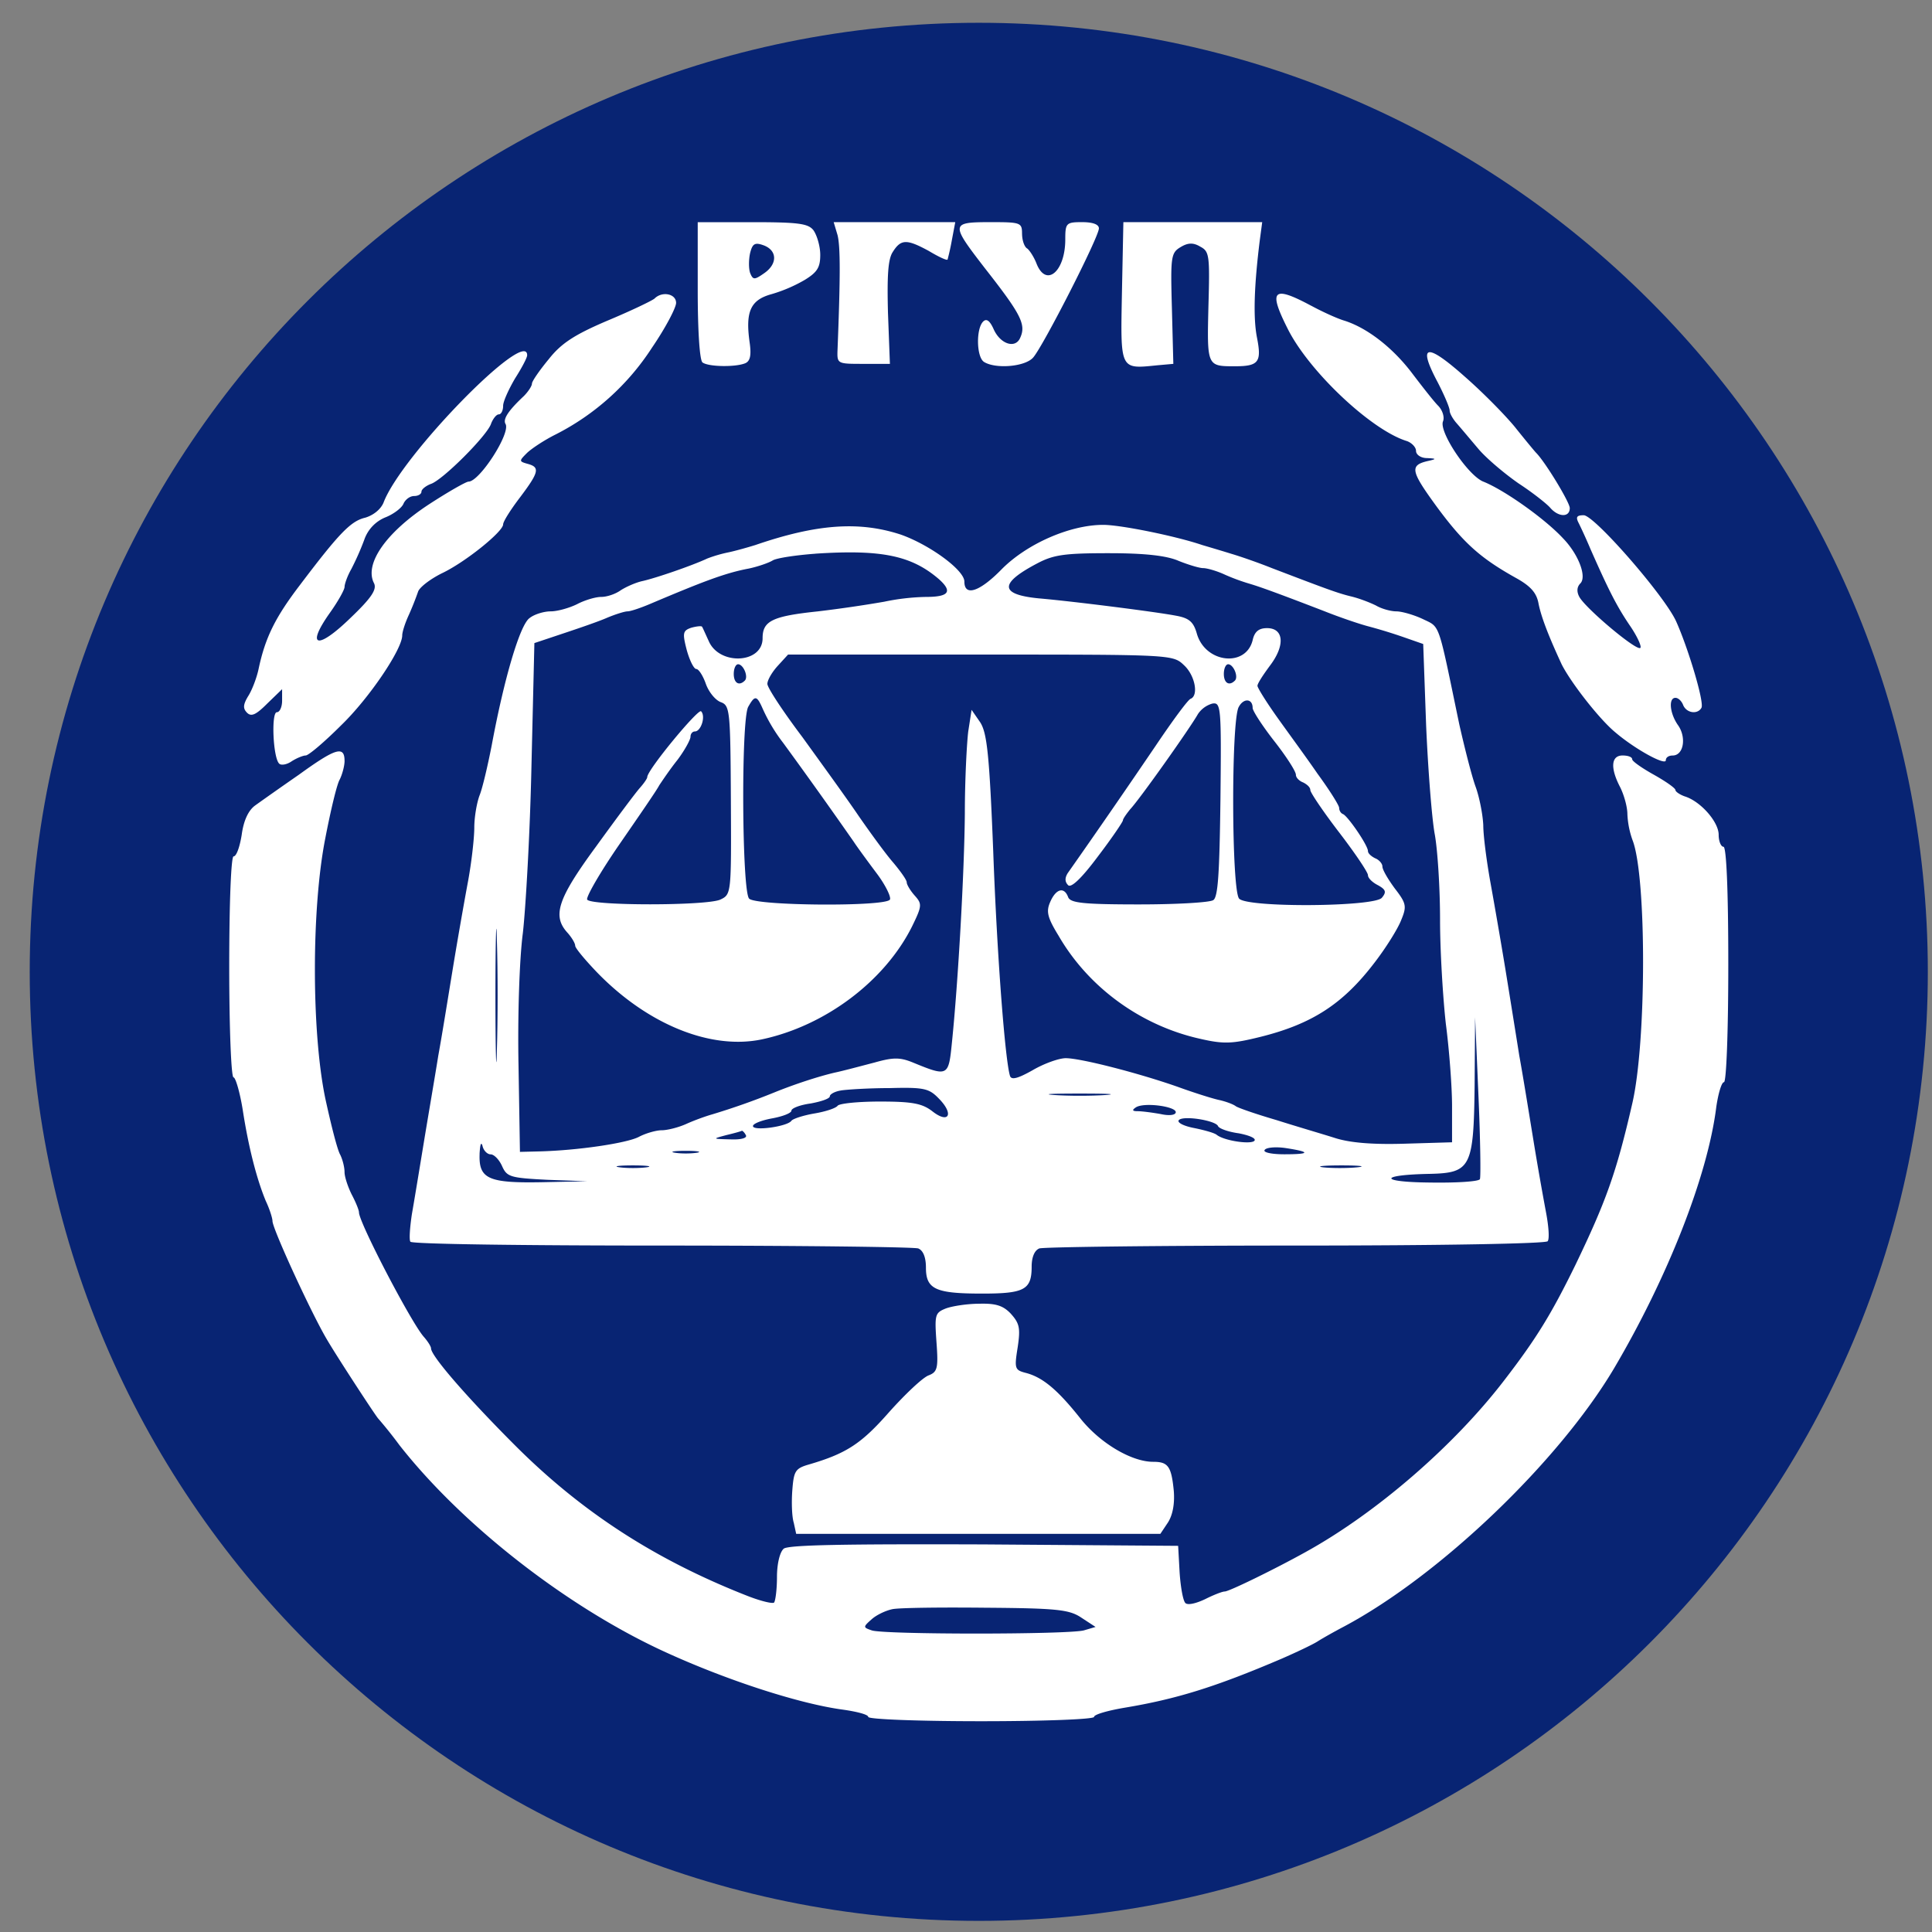 <svg xmlns="http://www.w3.org/2000/svg" width="57" height="57" fill="none" viewBox="0 0 57 57"><rect x="0" y="0" width="57" height="57" fill="#808080" stroke="none"/><g clip-path="url(#a)"><path fill="#082473" d="M56.877 28.672c0-15.464-12.536-28-28-28-15.463 0-28 12.536-28 28s12.537 28 28 28c15.464 0 28-12.536 28-28"/><path fill="#fff" d="M24.001 6.796c.1.141.199.467.199.723 0 .368-.085.51-.454.737a4.4 4.4 0 0 1-.992.425c-.61.17-.766.51-.638 1.418.057.396.014.566-.142.623-.298.114-1.077.1-1.247-.028-.085-.057-.142-.936-.142-2.126V6.555h1.616c1.375 0 1.644.042 1.8.24m4.083.283a7 7 0 0 1-.128.581c-.028.029-.27-.085-.553-.255-.652-.354-.822-.354-1.063.029-.142.212-.17.708-.142 1.8l.057 1.502h-.78c-.78 0-.78 0-.765-.425.085-2.155.085-3.033 0-3.374l-.114-.382h3.587zm2.07-.184c0 .198.07.397.155.44.071.056.199.254.27.439.283.723.85.24.85-.709 0-.482.028-.51.496-.51.326 0 .496.07.496.184 0 .255-1.658 3.501-1.942 3.813-.24.27-1.105.34-1.446.128-.226-.142-.24-.978-.028-1.191.1-.1.198-.028.312.227.198.44.638.58.78.255.184-.397.028-.695-1.05-2.07-1.006-1.304-1.006-1.346.185-1.346.879 0 .921.014.921.34m7.016.184c-.17 1.361-.199 2.297-.085 2.878.142.723.057.85-.652.85-.822 0-.822 0-.78-1.757.043-1.517.029-1.63-.24-1.772-.213-.128-.37-.114-.582.014-.284.17-.298.283-.255 1.814l.042 1.63-.482.043c-1.105.113-1.077.142-1.034-2.169l.042-2.055h4.096zM19.947 8.936c0 .142-.312.737-.709 1.318a7.34 7.34 0 0 1-2.849 2.566c-.34.17-.723.425-.85.553-.227.227-.227.24.028.312.368.099.34.24-.227.992-.27.354-.496.709-.496.794 0 .213-1.12 1.12-1.814 1.446-.34.17-.652.41-.695.538a9 9 0 0 1-.27.68c-.113.242-.198.511-.198.61 0 .411-.978 1.857-1.8 2.651-.496.496-.964.893-1.049.893-.07 0-.255.071-.411.17-.142.1-.312.128-.369.071-.184-.17-.24-1.517-.07-1.517.085 0 .155-.156.155-.34v-.34l-.439.425c-.326.326-.468.397-.595.27-.128-.128-.114-.241.028-.482.113-.17.255-.54.312-.808.198-.936.496-1.531 1.233-2.495 1.148-1.517 1.489-1.871 1.914-1.97.24-.072.453-.242.538-.44.51-1.375 4.239-5.188 4.239-4.352 0 .071-.156.369-.355.68-.184.313-.354.681-.354.809 0 .141-.057.255-.128.255-.07 0-.17.127-.226.27-.1.34-1.446 1.686-1.786 1.785-.142.057-.27.156-.27.227 0 .07-.099.127-.212.127-.128 0-.255.1-.312.213-.043.128-.284.312-.525.411a1.1 1.1 0 0 0-.638.667 8 8 0 0 1-.382.864c-.114.199-.199.44-.199.525s-.198.44-.453.794c-.695.992-.34 1.063.623.127.624-.595.794-.85.695-1.035-.284-.567.354-1.488 1.63-2.324.567-.369 1.092-.667 1.162-.667.326 0 1.248-1.431 1.092-1.7-.085-.143.085-.398.539-.823.127-.127.24-.298.24-.368s.227-.397.497-.723c.368-.468.765-.723 1.729-1.134.68-.284 1.304-.582 1.39-.652.226-.227.637-.142.637.127m18.74.085c.34.184.78.383.978.44.666.212 1.403.78 1.97 1.516.312.411.666.865.794.993.127.127.198.34.142.467-.114.312.737 1.588 1.19 1.772.61.241 1.815 1.092 2.353 1.673.454.468.71 1.134.51 1.332-.099.1-.113.241-.028.397.185.34 1.701 1.616 1.8 1.503.043-.043-.099-.355-.325-.68-.383-.568-.624-1.05-1.149-2.24a16 16 0 0 0-.34-.751c-.099-.185-.07-.242.142-.242.312 0 2.367 2.354 2.722 3.12.354.779.85 2.423.75 2.565-.112.198-.438.156-.538-.085-.042-.114-.142-.213-.227-.213-.212 0-.17.468.086.822.24.355.155.88-.17.88-.114 0-.2.056-.2.14 0 .171-.906-.325-1.487-.821-.468-.383-1.319-1.475-1.588-2.013-.354-.766-.595-1.361-.68-1.786-.057-.326-.242-.525-.68-.766-1.036-.58-1.532-1.02-2.326-2.098-.765-1.049-.808-1.219-.255-1.346.255-.057.255-.071-.028-.085-.184 0-.326-.1-.326-.213s-.142-.255-.298-.298c-1.049-.34-2.863-2.055-3.487-3.302-.581-1.149-.44-1.29.695-.68m6.038 3.615c.284.354.553.68.596.723.269.27.992 1.46.992 1.63 0 .283-.34.27-.581-.014-.1-.114-.51-.44-.922-.709-.41-.284-.95-.737-1.19-1.02-.241-.284-.525-.624-.638-.752-.114-.127-.213-.298-.213-.383s-.156-.453-.354-.836c-.596-1.12-.34-1.177.794-.17.552.482 1.233 1.176 1.516 1.53m-18.158 3.133c.85.297 1.885 1.048 1.885 1.389 0 .453.454.297 1.092-.355.737-.75 2.013-1.318 3.005-1.318.51 0 2.126.326 2.92.595.24.071.624.185.85.256.241.07.78.255 1.205.425 1.56.595 1.928.737 2.34.836.24.057.566.184.736.27.17.099.44.17.596.17s.51.099.78.226c.524.255.439.043 1.077 3.105.156.694.368 1.53.482 1.843.113.311.212.822.226 1.134 0 .311.1 1.077.213 1.7.113.624.312 1.772.44 2.552.127.78.311 1.928.41 2.552.114.623.298 1.771.426 2.551a97 97 0 0 0 .368 2.098c.071.383.1.751.043.822-.043.071-3.119.128-7.428.128-4.04 0-7.442.042-7.57.085-.141.057-.226.255-.226.538 0 .68-.213.794-1.46.794-1.375 0-1.659-.127-1.659-.765 0-.312-.085-.51-.227-.567-.127-.043-3.53-.085-7.57-.085s-7.384-.043-7.413-.114c-.042-.056-.014-.425.043-.808.07-.397.226-1.346.354-2.126s.326-1.928.425-2.551c.114-.624.298-1.772.426-2.552.127-.78.326-1.914.439-2.523.114-.595.198-1.347.198-1.659 0-.297.071-.723.156-.95.086-.212.241-.878.355-1.46.368-1.984.836-3.572 1.12-3.77.141-.113.425-.198.623-.198.199 0 .553-.1.78-.213.213-.113.539-.213.709-.213s.425-.085.58-.198c.157-.1.44-.227.639-.27.383-.085 1.46-.453 1.914-.666a4 4 0 0 1 .637-.184c.199-.043.553-.142.78-.213 1.814-.623 3.062-.708 4.28-.311m-16.4 6.676c0 .156-.072.411-.143.553-.085.142-.269.921-.425 1.73-.41 2.069-.41 5.712 0 7.682.17.78.355 1.517.44 1.659.07.142.127.368.127.51s.1.44.213.666c.113.213.213.454.213.525 0 .297 1.545 3.26 1.913 3.671.113.128.213.284.213.34 0 .227 1.091 1.474 2.48 2.864 1.97 1.97 4.14 3.373 6.847 4.436.397.156.751.241.794.199.042-.057.085-.397.085-.751 0-.397.085-.737.198-.837.128-.113 1.8-.141 5.911-.127l5.727.042.043.78c.028.425.099.836.17.907.07.071.312.014.581-.113.255-.128.51-.227.581-.227.128 0 1.489-.666 2.382-1.162 2.083-1.149 4.38-3.133 5.868-5.075.95-1.233 1.39-1.956 2.098-3.402.893-1.857 1.205-2.708 1.673-4.749.425-1.814.425-6.69.014-7.768a2.6 2.6 0 0 1-.156-.78c0-.212-.1-.567-.213-.793-.297-.567-.269-.936.071-.936.156 0 .284.043.284.113 0 .057.283.256.638.454.354.199.638.397.638.454 0 .042.113.127.269.184.468.142 1.006.751 1.006 1.134 0 .198.071.354.142.354.085 0 .142 1.248.142 3.473 0 1.985-.057 3.473-.128 3.473-.07 0-.17.34-.227.737-.255 2.042-1.446 5.047-3.019 7.712-1.644 2.764-5.146 6.11-7.966 7.612-.27.142-.624.34-.78.44-.156.098-.638.325-1.063.51-1.956.836-3.105 1.19-4.635 1.445-.497.085-.894.199-.894.27 0 .07-1.474.127-3.33.127-1.83 0-3.332-.056-3.332-.127s-.34-.156-.737-.213c-1.29-.17-3.473-.879-5.316-1.73-2.849-1.318-5.925-3.713-7.782-6.08a13 13 0 0 0-.623-.78c-.071-.071-1.22-1.829-1.517-2.339-.454-.766-1.602-3.26-1.602-3.487 0-.085-.085-.355-.199-.596-.269-.651-.51-1.587-.68-2.693-.085-.524-.213-.95-.27-.95-.07 0-.127-1.474-.127-3.26 0-1.942.057-3.26.128-3.26.085 0 .184-.284.24-.638.057-.425.2-.723.398-.865.156-.113.737-.524 1.29-.907 1.077-.78 1.346-.865 1.346-.41m19.66 16.316c.255.283.284.425.199.992-.1.624-.085.666.24.751.497.128.936.496 1.602 1.333.582.737 1.517 1.29 2.155 1.29.44 0 .539.127.61.864.028.369-.029.695-.17.922l-.227.34H23.49l-.071-.326c-.057-.184-.07-.61-.043-.964.043-.553.085-.638.468-.751 1.12-.326 1.56-.61 2.382-1.545.482-.539 1.006-1.035 1.176-1.092.255-.1.284-.213.227-.978-.057-.808-.043-.865.27-.992.184-.071.637-.142.992-.142.496-.014.708.057.935.298"/><path fill="#082473" d="M22.13 7.468c-.043.199-.043.454 0 .582.085.212.128.212.411.014.397-.27.397-.666 0-.822-.27-.1-.34-.057-.411.226M24.058 16.336c-.581.043-1.148.128-1.262.199-.113.07-.44.184-.709.24-.68.128-1.318.37-2.891 1.036-.298.127-.596.226-.68.226-.086 0-.355.085-.596.185-.255.113-.836.311-1.304.467l-.85.284-.086 3.614c-.042 1.985-.17 4.21-.255 4.948-.1.751-.156 2.466-.127 3.898l.042 2.551.567-.014c1.134-.028 2.566-.24 2.934-.425.213-.114.525-.199.68-.199.17 0 .511-.085.752-.198.255-.113.581-.227.737-.27a21 21 0 0 0 1.843-.651c.595-.241 1.29-.468 1.772-.581.27-.057.794-.199 1.176-.298.553-.156.752-.156 1.134 0 1.035.425 1.05.41 1.149-.581.184-1.787.368-5.047.382-6.776 0-.978.057-2.055.1-2.41l.099-.638.255.369c.198.312.27.935.383 3.799.113 3.118.354 6.194.496 6.634.042.127.24.07.666-.17.34-.199.78-.355.978-.355.44 0 2.155.44 3.317.85.468.17 1.007.34 1.205.383s.425.128.496.185c.085.056.624.24 1.205.41.581.185 1.36.412 1.715.525.44.142 1.106.199 2.056.17l1.403-.042v-1.063c0-.581-.085-1.687-.184-2.438-.085-.766-.17-2.14-.17-3.062s-.071-2.056-.156-2.523c-.085-.454-.199-1.914-.255-3.218L41.989 19l-.567-.198a15 15 0 0 0-1.063-.326c-.269-.071-.85-.27-1.276-.44-1.431-.552-1.913-.723-2.197-.808a6 6 0 0 1-.737-.269c-.24-.113-.538-.198-.652-.198s-.44-.1-.723-.213c-.354-.156-1.006-.227-2.055-.227-1.29 0-1.63.043-2.112.298-1.134.595-1.12.921.042 1.035.993.085 3.445.396 4.04.51.397.07.525.184.624.538.255.865 1.446.993 1.644.185.057-.255.184-.355.425-.355.497 0 .54.51.086 1.106-.199.27-.369.525-.369.596 0 .056.255.467.567.907s.865 1.19 1.205 1.686c.354.483.638.936.638 1.007s.042.156.113.184c.142.057.737.922.737 1.092 0 .07.1.156.213.212.113.043.213.156.213.241 0 .1.17.383.368.652.34.44.355.525.184.936-.099.255-.453.822-.793 1.261-.922 1.205-1.829 1.8-3.374 2.183-.808.199-1.063.213-1.744.057-1.743-.383-3.303-1.502-4.196-3.047-.34-.553-.368-.723-.24-1.007.17-.383.41-.44.524-.128.07.17.44.213 2.098.213 1.091 0 2.084-.056 2.183-.127.142-.085.184-.808.212-2.977.029-2.736.015-2.864-.24-2.821a.76.76 0 0 0-.426.312c-.212.382-1.715 2.509-1.998 2.807-.114.141-.213.283-.213.325s-.326.525-.737 1.064c-.496.666-.794.935-.879.85-.1-.1-.1-.213-.014-.354.879-1.248 1.843-2.651 2.594-3.757.496-.737.964-1.375 1.035-1.389.24-.099.127-.694-.199-.992-.326-.312-.368-.312-5.996-.312H23.25l-.298.326c-.17.184-.312.425-.312.539 0 .113.468.822 1.035 1.573.553.766 1.304 1.8 1.659 2.325.354.51.808 1.134 1.02 1.375.213.255.397.51.397.581s.113.255.241.397c.213.241.213.298-.085.907-.808 1.616-2.566 2.935-4.437 3.331-1.502.312-3.36-.439-4.848-1.97-.354-.369-.652-.723-.652-.794 0-.07-.099-.24-.227-.383-.453-.496-.297-.992.837-2.537.595-.822 1.176-1.602 1.304-1.743.113-.128.212-.27.212-.312 0-.213 1.503-2.027 1.588-1.942.142.142 0 .595-.184.595-.071 0-.128.071-.128.156s-.17.397-.382.68c-.227.284-.454.624-.54.752-.07.142-.609.921-1.176 1.743s-.992 1.56-.95 1.63c.114.185 3.516.185 3.927 0 .326-.155.326-.17.312-2.934-.014-2.65-.028-2.792-.298-2.892-.156-.056-.354-.297-.44-.538-.084-.241-.212-.44-.283-.44s-.198-.255-.283-.567c-.128-.496-.114-.567.142-.652.156-.042.297-.056.311-.028.015.014.1.212.199.425.312.723 1.588.666 1.588-.085 0-.51.283-.652 1.644-.794a38 38 0 0 0 1.942-.283 6.6 6.6 0 0 1 1.233-.142c.68 0 .794-.156.383-.524-.808-.695-1.687-.88-3.643-.752"/><path fill="#082473" d="M21.648 19.882c0 .269.156.368.326.198.113-.113-.042-.482-.198-.482-.071 0-.128.128-.128.284M36.107 19.882c0 .269.156.368.326.198.113-.113-.043-.482-.199-.482-.07 0-.127.128-.127.284M22.073 20.857c-.212.411-.184 5.444.029 5.656.212.213 4.025.241 4.153.028.043-.07-.128-.425-.383-.765s-.567-.765-.68-.936a162 162 0 0 0-2.084-2.92 5 5 0 0 1-.61-1.02c-.17-.383-.226-.397-.425-.043M36.546 20.859c-.227.41-.212 5.429.014 5.656.27.27 3.998.24 4.21-.029.142-.17.114-.24-.113-.368-.17-.085-.298-.213-.298-.298s-.383-.652-.85-1.261c-.468-.61-.85-1.177-.85-1.248 0-.085-.1-.17-.213-.227-.114-.042-.213-.141-.213-.226 0-.1-.283-.54-.638-.993-.354-.453-.638-.893-.638-.978 0-.283-.27-.297-.41-.028M14.617 29.371c0 1.758.028 2.467.043 1.588.028-.865.028-2.31 0-3.19-.014-.864-.043-.156-.043 1.602M43.506 32.025c-.028 2.424-.113 2.58-1.332 2.608-1.489.028-1.503.24-.014.255.793.014 1.474-.028 1.502-.1.028-.056.014-1.147-.042-2.437l-.1-2.34zM24.81 32.173c-.185.028-.327.113-.327.17 0 .07-.255.156-.567.213-.312.042-.567.141-.567.212s-.255.17-.567.227-.567.156-.567.227c0 .156 1.02.014 1.134-.156.043-.057.34-.156.666-.213.34-.056.638-.156.695-.227.042-.07.61-.127 1.247-.127.964 0 1.248.057 1.545.283.482.383.652.1.213-.354-.298-.312-.425-.354-1.46-.326-.624 0-1.276.043-1.446.07M31.117 32.307c.397.028 1.077.028 1.488 0 .397-.029.071-.043-.75-.043-.823 0-1.15.014-.738.043M33.513 32.67c-.128.085-.1.114.056.114.128 0 .44.042.68.085.256.057.44.028.44-.057 0-.17-.935-.297-1.176-.142M34.774 33.053c-.042.071.156.17.454.227.283.057.595.142.666.199.227.184 1.05.297 1.12.17.042-.071-.17-.156-.468-.213-.312-.042-.581-.142-.61-.212-.07-.17-1.062-.326-1.162-.17M21.436 33.487c-.426.114-.426.114.113.128.326.014.51-.043.454-.128-.043-.085-.1-.127-.114-.127-.014.014-.212.07-.453.127M14.15 34.043c-.029.737.255.865 1.828.836l1.347-.028-1.177-.043c-1.091-.056-1.19-.085-1.332-.397-.086-.198-.241-.354-.34-.354s-.213-.113-.242-.255c-.042-.128-.07-.028-.085.24M37.312 33.927c-.057.071.198.128.58.128.78 0 .78-.071.03-.185-.299-.042-.568-.014-.61.057M19.919 34.01c.17.028.453.028.637 0 .17-.028.029-.057-.326-.057-.354 0-.496.029-.311.057M18.289 34.44c.212.028.552.028.78 0 .212-.029.027-.057-.398-.057s-.61.028-.382.057M39.041 34.44c.255.028.709.028.992 0 .298-.029.1-.057-.453-.057-.539 0-.78.028-.539.057M26.326 47.476c-.199.042-.468.17-.61.298-.255.226-.255.24 0 .326.326.127 5.812.127 6.266 0l.34-.1-.411-.269c-.355-.24-.695-.283-2.821-.298-1.318-.014-2.566 0-2.764.043"/></g><defs><clipPath id="a"><path fill="#fff" d="M.877.672h56v56h-56z"/></clipPath></defs></svg>